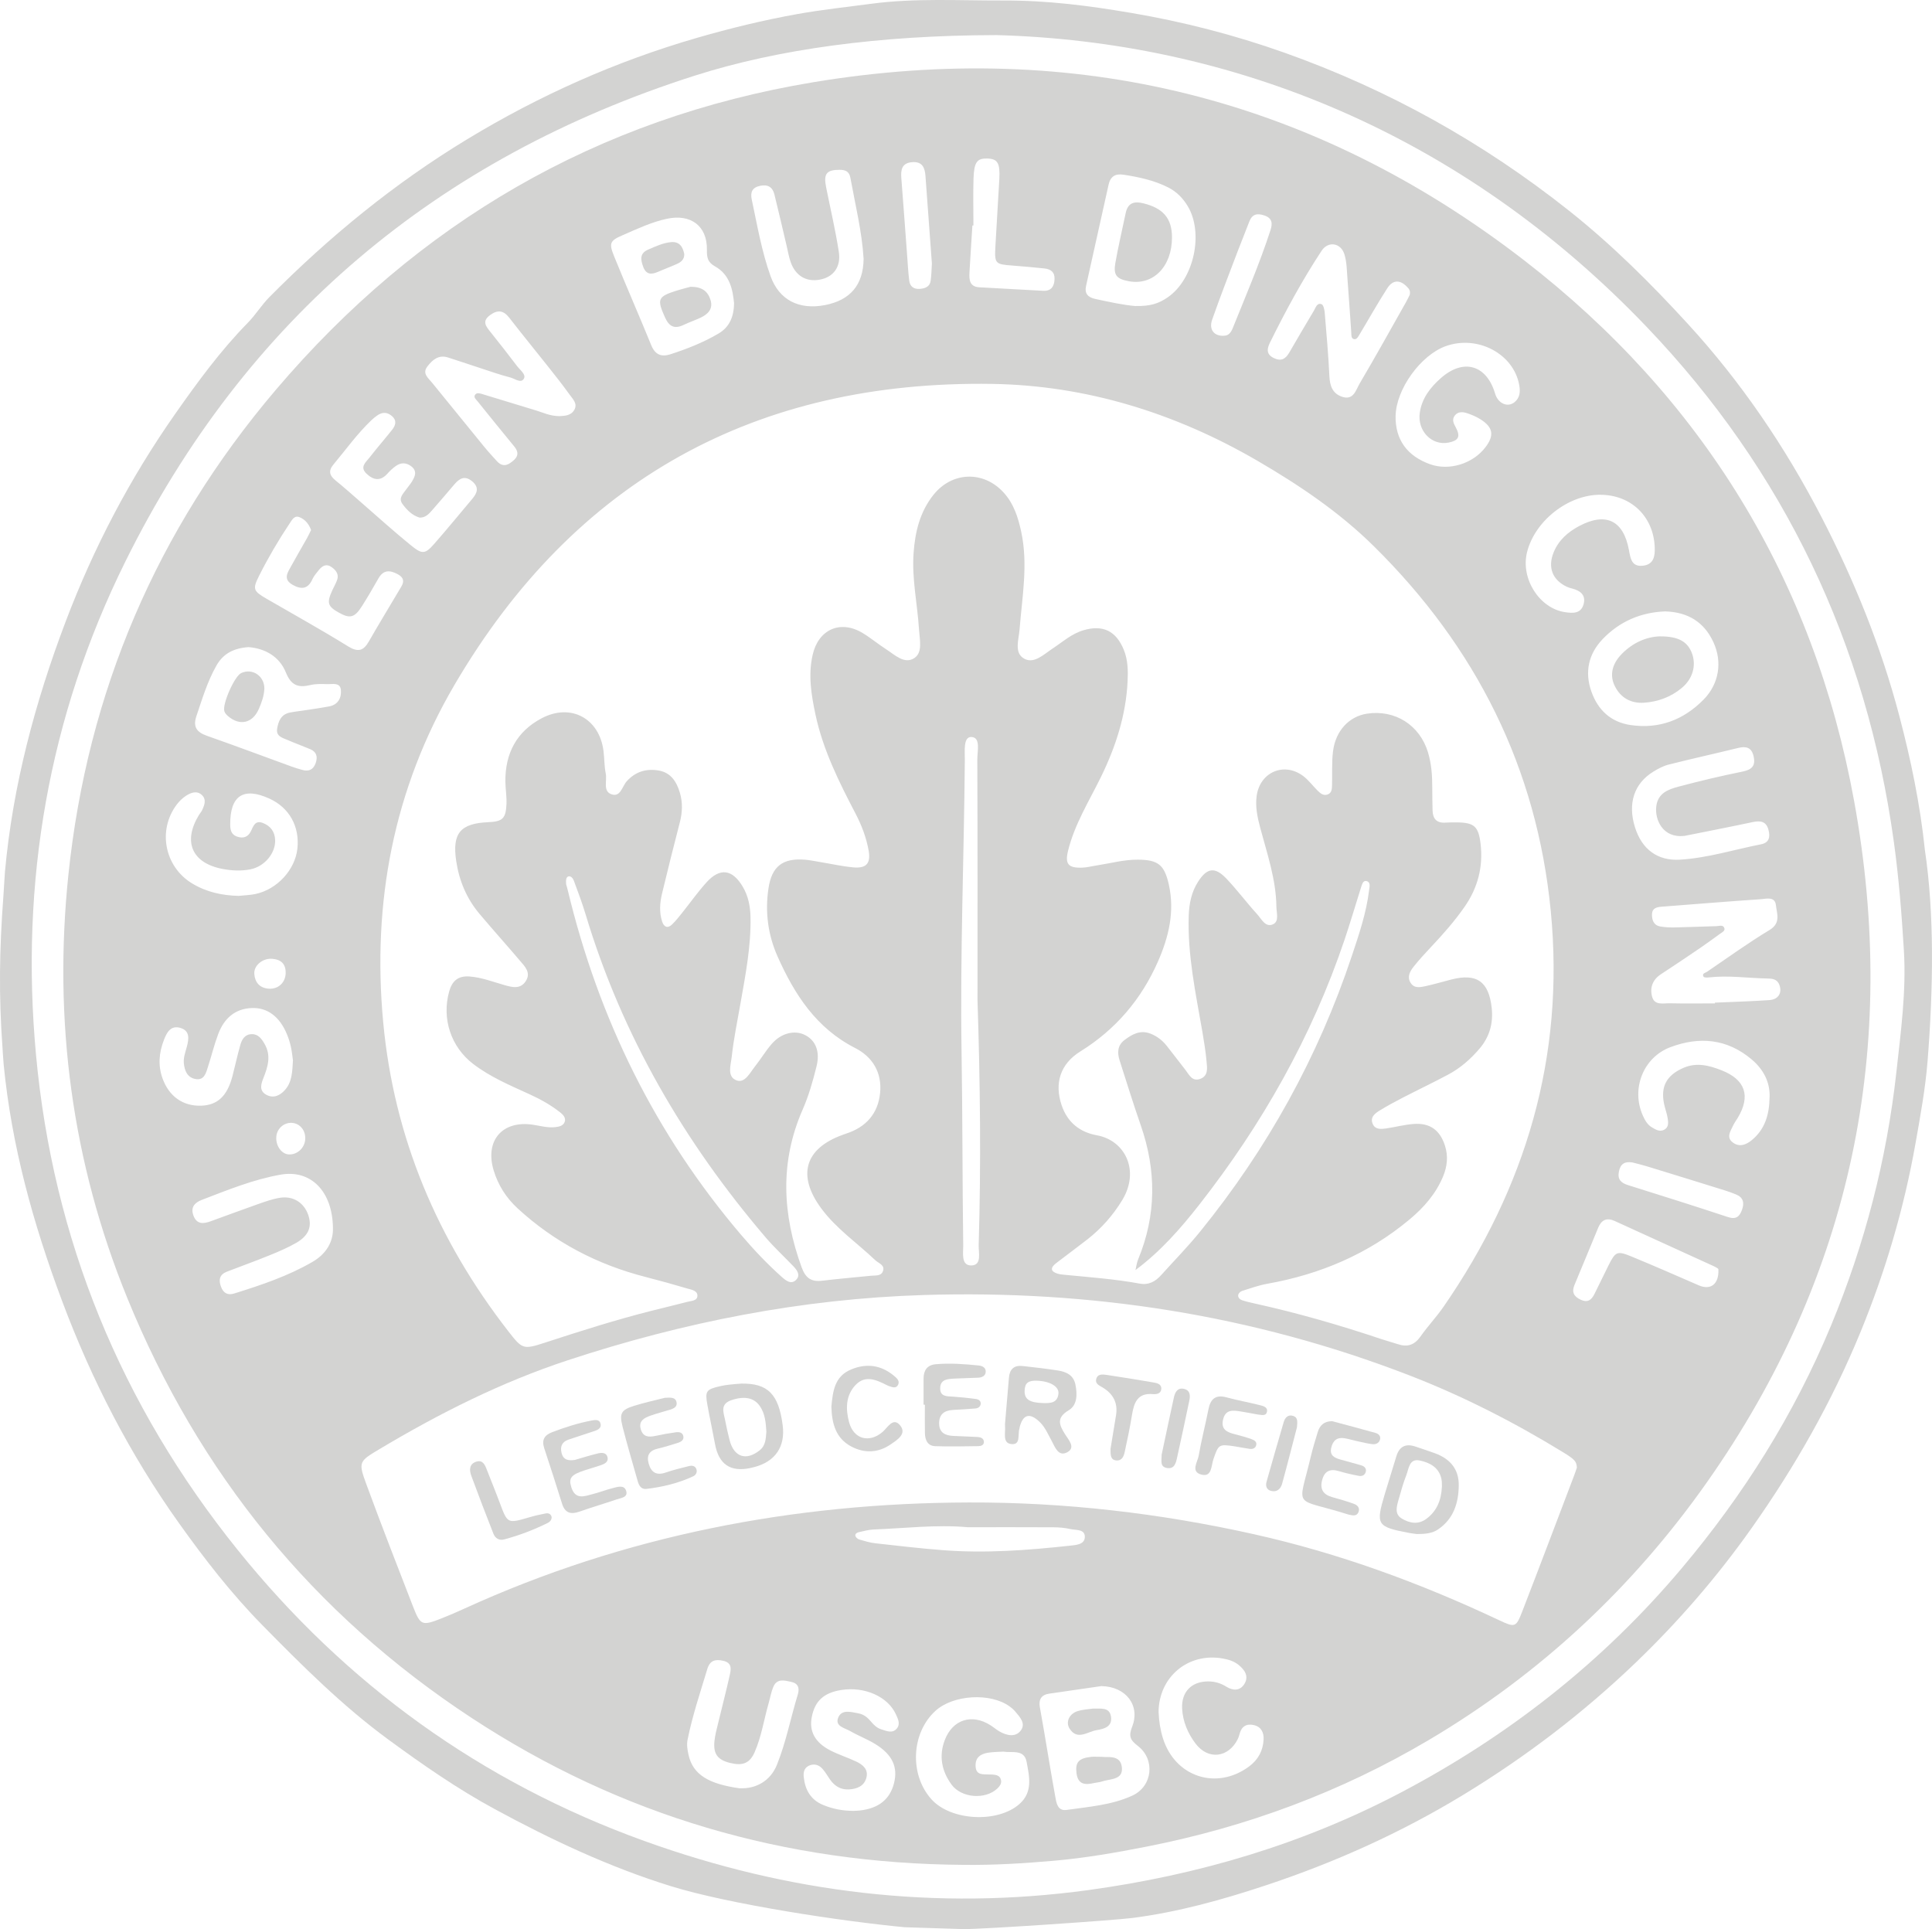 <svg xmlns="http://www.w3.org/2000/svg" id="Layer_2" data-name="Layer 2" viewBox="0 0 577.38 576.49"><defs><style>      .cls-1 {        fill: #d3d3d2;      }    </style></defs><g id="Arctic_Tundra" data-name="Arctic Tundra"><g><path class="cls-1" d="M270.4,575.93c-18.44-1.73-52.22-6.81-69.83-12.25-18.4-5.69-35.8-13.88-52.7-23.04-11.14-6.04-21.57-13.29-31.79-20.78-13.76-10.09-25.79-22.12-37.73-34.26-9.19-9.35-17.18-19.65-24.77-30.29-14.71-20.62-26.19-42.9-35.07-66.65-8.61-23.03-15.03-46.16-17.42-70.59-.12-1.26-.34-4.92-.34-4.92-1.13-15.63-.95-29.15.27-45.43.36-5.21.35-6.04.47-7.3,2.33-25.62,8.99-50.54,18.1-74.59,8.39-22.15,19.26-42.91,32.85-62.26,6.65-9.47,13.48-18.82,21.62-27.11,2.36-2.41,4.09-5.3,6.49-7.72,17.83-17.98,37.26-33.89,58.94-47.05,21.65-13.15,44.54-23.36,68.88-30.4,9.86-2.85,19.8-5.27,29.88-7.08,7.31-1.31,14.73-2.1,22.1-3.08,13.08-1.74,26.16-.94,39.24-.98,13.58-.05,25.69,1.55,38.35,3.69,15.61,2.64,30.94,6.59,45.9,11.9,31.02,11.02,59.34,26.79,85.16,47.3,12.83,10.19,24.37,21.69,35.35,33.67,15.94,17.37,29.15,36.81,40.03,57.85,9.82,19,17.79,38.69,23.23,59.35,3.46,13.15,6.23,26.46,7.64,40.06,2.88,19.22,2.51,41.55.82,62.98-.65,8.27-2.18,16.61-3.64,24.86-3.43,19.34-8.96,38.1-16.42,56.27-8.55,20.82-19.58,40.26-32.57,58.62-10.29,14.55-21.89,27.95-34.73,40.27-15.68,15.03-32.84,28.1-51.42,39.4-18.6,11.31-38.28,20.16-58.85,26.99-13.06,4.34-26.35,8.05-40.09,9.81-5.16.66-43.68,3.32-50.36,3.32M297.5,10.49c-34.6.08-64.92,4.14-90.01,12.16C130.63,47.23,73.33,95.33,37.43,167.88c-22.92,46.31-31.42,95.76-26.68,147.21,5.1,55.36,25.44,104.79,60.25,148.04,32.39,40.25,72.95,69.48,121.5,87,42.99,15.51,87.23,20.93,132.79,14.69,32.84-4.5,64.11-13.74,93.43-29.18,32.19-16.95,60.36-39.07,83.88-67,18.5-21.97,33.61-46.01,44.64-72.6,10.06-24.26,16.59-49.43,19.48-75.52,1.34-12.12,3-24.27,2.26-36.49-.66-10.86-1.51-21.71-3.01-32.52-8.18-59.2-32.72-110.76-73.82-153.78-55.34-57.91-124.21-85.38-194.64-87.25h0Z"></path><path class="cls-1" d="M288,557.29c-53.28-.35-102.4-14.59-147.1-43.94-47.39-31.12-81.53-73.11-102.89-125.53-16.56-40.63-22.11-82.96-17.56-126.51,5.7-54.62,26.49-103.06,61.98-144.81,42.42-49.9,95.96-81.2,160.62-91.93,78.23-12.98,149.49,4.63,212.35,53.15,53.25,41.1,86.63,95.5,98.7,161.62,13.42,73.48-.62,141.97-43.92,203.53-22.2,31.56-49.92,57.42-83.15,77.09-26.21,15.52-54.39,25.98-84.28,31.86-9.21,1.81-18.45,3.43-27.78,4.24-8.96.78-17.95,1.34-26.98,1.23h.01ZM339.26,379.57l.06.06c.26-1.09.39-2.25.81-3.27,5.5-13.29,5.47-26.65.76-40.15-2.22-6.38-4.21-12.84-6.28-19.28-.74-2.31-.69-4.5,1.43-6.12,2.3-1.75,4.74-3.1,7.78-1.92,1.97.77,3.59,2.03,4.89,3.68,1.86,2.35,3.67,4.75,5.52,7.11,1.12,1.43,1.98,3.56,4.34,2.77,2.59-.87,2.2-3.25,2.01-5.26-.28-2.99-.75-5.96-1.26-8.92-1.99-11.46-4.45-22.86-4.07-34.61.12-3.66.83-7.11,2.8-10.18,2.7-4.2,5.05-4.51,8.5-.88,3.22,3.39,6.02,7.17,9.17,10.62,1.28,1.4,2.46,4.08,4.78,2.96,1.83-.88.97-3.4.95-5.22-.1-8.19-2.78-15.86-4.85-23.65-.83-3.12-1.49-6.23-1.05-9.45.98-7.11,8.14-10.24,13.88-5.98,1.63,1.21,2.87,2.94,4.33,4.38.8.79,1.7,1.59,2.94,1.18,1.32-.44,1.35-1.68,1.38-2.79.1-3.37-.12-6.79.29-10.12.76-6.16,4.82-10.45,10.16-11.26,8.38-1.27,15.75,3.41,18.22,11.54,1.05,3.46,1.29,7,1.28,10.59,0,2.25.04,4.51.09,6.76.06,2.49,1.21,3.85,3.85,3.67,1.12-.08,2.25-.08,3.37-.07,5.26.05,6.53,1.2,7.14,6.49.79,6.83-.85,13.05-4.75,18.68-3,4.33-6.48,8.26-10.09,12.09-1.8,1.91-3.58,3.85-5.21,5.9-1.05,1.33-1.94,2.93-.94,4.67,1.06,1.85,2.89,1.47,4.53,1.11,2.56-.57,5.08-1.3,7.62-1.96,7.68-2,11.3.55,12.16,8.51.49,4.53-.64,8.57-3.59,12.06-2.69,3.18-5.8,5.9-9.48,7.85-4.47,2.38-9.04,4.56-13.54,6.88-2.33,1.2-4.64,2.45-6.87,3.82-1.45.89-2.97,2.05-2.06,4.06.75,1.66,2.45,1.53,3.95,1.31,2.78-.41,5.52-1.15,8.31-1.35,4.81-.35,7.8,1.84,9.29,6.43,1.03,3.18.71,6.27-.58,9.34-2.17,5.16-5.72,9.2-9.95,12.74-12.41,10.37-26.74,16.43-42.56,19.25-2.56.46-5.06,1.36-7.55,2.15-.46.15-1.02.68-1.12,1.12-.19.82.47,1.42,1.17,1.66,1.24.41,2.53.69,3.8.98,12.83,2.83,25.43,6.47,37.88,10.65,1.6.54,3.24.95,4.84,1.49,2.87.97,5,.24,6.79-2.31,2.15-3.07,4.76-5.81,6.89-8.9,24.58-35.57,36.22-74.68,32.04-118.08-4.14-42.95-22.41-79.09-52.88-109.16-10.31-10.18-22.27-18.25-34.83-25.56-24.56-14.28-51.2-22.51-79.19-22.95-70.48-1.1-124.84,28.62-160.76,89.98-18.21,31.1-24.64,65.12-21.27,100.9,3.23,34.41,16.22,64.99,37.35,92.18,4.17,5.37,4.45,5.58,10.84,3.49,10.7-3.49,21.41-6.91,32.33-9.65,3.46-.87,6.92-1.69,10.37-2.59,1.21-.32,3.06-.26,3-1.93-.05-1.47-1.85-1.7-3.05-2.06-4.13-1.23-8.29-2.38-12.46-3.45-14.44-3.7-27.26-10.4-38.26-20.53-3.41-3.14-5.8-6.95-7.12-11.31-2.71-8.93,2.64-15.05,11.77-13.64,2.22.34,4.41.97,6.68.71,1.13-.13,2.37-.41,2.78-1.58.42-1.22-.49-2.14-1.37-2.84-2.81-2.22-5.92-3.94-9.17-5.42-5.8-2.65-11.69-5.12-16.81-9.04-6.67-5.11-9.42-13.53-7.19-21.62.88-3.17,2.66-4.77,6.07-4.52,3.61.26,6.93,1.57,10.35,2.54,2.38.68,4.94,1.4,6.56-1.27,1.5-2.48-.35-4.27-1.79-5.96-4.01-4.72-8.15-9.32-12.14-14.06-3.84-4.56-6.07-9.92-6.94-15.79-1.23-8.28,1.26-11.21,9.6-11.57,4.25-.19,5.24-1.06,5.43-5.4.1-2.24-.3-4.49-.33-6.74-.08-8.43,3.39-15,10.88-18.93,8.71-4.58,17.25.09,18.45,9.82.28,2.24.22,4.53.67,6.72.43,2.1-.88,5.17,1.57,6.14,2.82,1.12,3.3-2.27,4.68-3.81,2.63-2.95,5.98-3.9,9.68-3.22,3.52.64,5.24,3.32,6.21,6.58.88,2.97.77,5.89,0,8.88-1.84,7.08-3.61,14.18-5.32,21.3-.66,2.76-.87,5.59.03,8.36.51,1.56,1.58,2.18,2.94.89,1.08-1.03,2.01-2.22,2.95-3.39,2.46-3.07,4.74-6.31,7.38-9.23,4.01-4.43,7.7-3.91,10.78,1.24,1.69,2.82,2.29,5.9,2.36,9.16.17,8.7-1.48,17.18-2.98,25.68-.94,5.36-2.05,10.7-2.64,16.1-.26,2.39-1.53,5.97,1.51,7.03,2.45.85,3.93-2.28,5.4-4.13,1.75-2.2,3.2-4.65,5.03-6.77,2.87-3.32,6.96-4.26,10.08-2.62,3.05,1.6,4.44,4.85,3.33,9.31-1.08,4.36-2.32,8.75-4.12,12.85-6.91,15.73-6.09,31.36-.34,47.18,1.21,3.33,2.94,4.42,6.23,4.02,4.84-.58,9.7-.99,14.54-1.48,1.28-.13,2.91.15,3.49-1.25.81-1.94-1.24-2.43-2.23-3.38-5.42-5.16-11.7-9.43-16.21-15.56-7.21-9.81-4.88-17.81,6.41-21.9.35-.13.7-.26,1.06-.38,5.95-1.91,9.58-6.01,10.17-12.18.58-5.99-2.18-10.72-7.49-13.42-11.58-5.9-18.1-15.99-23.15-27.33-2.89-6.49-3.78-13.38-2.72-20.39,1-6.61,4.3-9.06,10.89-8.54,1.49.12,2.96.44,4.44.68,3.33.55,6.64,1.3,9.99,1.61,3.87.37,5.29-1.15,4.62-4.96-.68-3.89-2.08-7.57-3.92-11.1-4.95-9.48-9.73-19.04-11.98-29.62-1.25-5.9-2.22-11.77-.84-17.83,1.72-7.59,8.28-10.55,14.97-6.5,2.4,1.45,4.57,3.28,6.94,4.8,2.62,1.68,5.55,4.66,8.53,2.63,2.48-1.69,1.54-5.44,1.35-8.44-.47-7.67-2.2-15.25-1.62-23.01.46-6.32,1.91-12.24,5.93-17.29,5.58-7,15.03-7.28,21.03-.63,2.99,3.31,4.28,7.38,5.2,11.67,2.1,9.77.27,19.45-.49,29.15-.24,3.1-1.72,7.06,1.39,8.77,2.97,1.64,5.87-1.32,8.52-3.06,2.96-1.95,5.63-4.39,9.15-5.43,5.84-1.73,9.8.19,12.1,5.87,1.24,3.06,1.27,6.24,1.12,9.43-.5,10.11-3.54,19.5-7.96,28.53-3.54,7.23-7.88,14.13-9.83,22.05-.98,3.99.06,5.18,4.16,5.06,1.48-.04,2.96-.45,4.44-.67,4.07-.62,8.06-1.74,12.22-1.72,6.12.02,7.97,1.55,9.3,7.47,1.8,8.09-.05,15.68-3.26,22.99-4.97,11.28-12.61,20.28-23.17,26.84-6.08,3.77-7.79,9.58-5.63,16.03,1.73,5.19,5.46,8.12,10.56,9.04,8.38,1.51,12.94,10.52,7.57,19.37-2.75,4.53-6.22,8.46-10.4,11.73-3.1,2.42-6.28,4.74-9.4,7.15-1.65,1.28-1.74,2.43.49,3.1.71.22,1.47.28,2.22.35,7.45.73,14.93,1.26,22.3,2.62,2.74.5,4.72-.64,6.44-2.56,3.89-4.32,7.98-8.48,11.64-13,20.06-24.72,35.26-52.17,45.34-82.4,2.13-6.39,4.32-12.82,5.14-19.57.12-.99.59-2.52-.88-2.78-.98-.17-1.28,1.17-1.56,2.04-1.65,5.19-3.17,10.42-4.91,15.57-9.77,28.93-24.61,55.1-43.36,79.07-5.64,7.21-11.73,14.13-19.17,19.63v-.02ZM471.25,438.56c-.12-1.83-.55-2.38-4.15-4.59-14.74-9.03-30.11-16.87-46.22-23.08-46.61-17.98-94.99-25.44-144.85-23.89-36.44,1.13-71.76,8.11-106.33,19.49-19.88,6.55-38.41,15.88-56.31,26.57-6.19,3.7-6.36,3.82-3.83,10.69,4.47,12.15,9.16,24.21,13.85,36.28,2.25,5.79,2.68,5.91,8.68,3.55,2.27-.89,4.5-1.87,6.71-2.88,47.86-21.85,98.32-31.55,150.67-31.71,28.74-.09,57.21,3.22,85.31,9.5,25.36,5.66,49.57,14.55,73.05,25.6,5.02,2.36,5.21,2.32,7.17-2.72,5.22-13.47,10.31-26.99,15.45-40.49.33-.87.61-1.76.81-2.32h-.01ZM292.13,298.94c0-24.01.04-48.02-.06-72.03-.01-2.4,1.1-6.62-1.82-6.67-2.42-.05-1.89,4.32-1.91,6.83-.24,29.07-1.44,58.13-.98,87.22.31,19.32.24,38.65.5,57.97.03,2.16-.73,6.01,2.49,5.9,3.14-.11,2.06-3.83,2.13-6.06.73-24.38.45-48.77-.35-73.15h0ZM219.37,90.56c-.39-4.01-1.26-8.49-5.69-10.96-2.19-1.22-2.45-2.6-2.42-4.95.12-7.13-4.82-10.79-11.92-9.28-4.62.98-8.86,3.01-13.14,4.86-3.97,1.71-4.28,2.39-2.64,6.44,3.59,8.86,7.45,17.61,11.05,26.46,1.17,2.89,3.04,3.62,5.75,2.74,4.99-1.62,9.89-3.54,14.41-6.22,3.13-1.86,4.57-4.85,4.6-9.1h0ZM329.13,503.87c-4.5.65-10.04,1.45-15.59,2.26-2.32.34-3.17,1.73-2.79,3.97.41,2.4.85,4.79,1.26,7.19,1.1,6.46,2.15,12.93,3.32,19.38.36,1.98.63,4.61,3.46,4.2,6.64-.96,13.48-1.44,19.64-4.29,6.04-2.79,6.88-10.81,1.6-14.85-2.36-1.81-2.77-2.95-1.66-5.8,2.41-6.16-1.76-11.94-9.24-12.06h0ZM512.5,299.85v-.22c5.42-.24,10.84-.39,16.25-.76,2.77-.19,3.91-2.2,3-4.59-.69-1.8-2.23-1.84-3.71-1.87-5.79-.12-11.57-.98-17.37-.32-.53.06-1.4.07-1.56-.21-.58-1.01.55-1.14,1.06-1.49,6.19-4.21,12.26-8.61,18.66-12.47,3.46-2.09,2.18-4.88,1.91-7.4-.29-2.72-2.87-1.92-4.55-1.8-9.89.67-19.76,1.48-29.64,2.24-1.39.11-2.75.43-2.84,2.08-.09,1.77.41,3.46,2.48,3.83,1.46.26,2.98.31,4.46.28,4.11-.08,8.23-.28,12.34-.38.84-.02,2.04-.54,2.36.69.19.74-.75,1.19-1.34,1.61-1.97,1.42-3.93,2.87-5.94,4.24-3.87,2.63-7.74,5.25-11.66,7.8-2.55,1.66-3.42,4.09-2.66,6.79.75,2.65,3.35,1.87,5.29,1.92,4.49.1,8.97.03,13.46.03h0ZM421.29,88.16c.3-1.33-.25-1.86-.76-2.4-2.09-2.21-4.26-2.22-5.94.38-2.94,4.56-5.58,9.31-8.38,13.96-.36.6-.8,1.47-1.63,1.23-.83-.24-.7-1.21-.75-1.92-.39-5.42-.72-10.84-1.15-16.26-.19-2.42-.19-4.94-.92-7.21-1.1-3.42-4.86-3.95-6.8-1-5.77,8.77-10.76,17.99-15.41,27.4-.91,1.85-1.22,3.51,1.13,4.66,2.19,1.07,3.52.26,4.61-1.62,2.45-4.21,4.89-8.42,7.4-12.59.52-.87.89-2.41,2.27-1.88.55.21.85,1.6.93,2.49.53,6.35,1.1,12.69,1.4,19.05.14,2.94,1,5.22,3.86,6.14,3.39,1.1,4.07-2.09,5.17-3.96,4.76-8.06,9.29-16.25,13.9-24.4.46-.81.84-1.66,1.05-2.07h.02ZM167.02,124.36c1.49-.1,3.54,0,4.62-1.89,1.05-1.85-.47-3.23-1.4-4.53-2.07-2.89-4.29-5.68-6.5-8.47-3.84-4.85-7.76-9.63-11.54-14.51-1.73-2.23-3.45-2.46-5.72-.81-2.58,1.87-1.22,3.4.13,5.1,2.68,3.37,5.36,6.75,7.95,10.19.87,1.16,2.73,2.46,2,3.73-.87,1.48-2.69-.01-4-.35-3.25-.84-6.43-1.98-9.63-3.02-3.02-.98-6.03-2.02-9.07-2.98-2.84-.9-4.71.8-6.19,2.77-1.54,2.05.34,3.4,1.49,4.82,5.2,6.39,10.39,12.8,15.61,19.18,1.18,1.45,2.47,2.82,3.72,4.21,1.15,1.28,2.44,1.62,3.96.58,1.91-1.3,3.12-2.68,1.22-4.98-3.7-4.47-7.33-9-10.98-13.52-.45-.55-1.24-1.14-.71-1.91.48-.7,1.38-.44,2.08-.23,5.37,1.62,10.73,3.29,16.11,4.91,2.14.65,4.19,1.66,6.86,1.7h-.01ZM74.36,193.38c-4.48.3-7.63,1.9-9.68,5.52-2.71,4.77-4.25,9.97-5.99,15.12-1.09,3.23.14,4.81,3.17,5.87,8.47,2.97,16.88,6.13,25.32,9.2,1.05.38,2.13.7,3.21,1,1.94.54,3.27-.12,3.95-2.06.65-1.87.28-3.34-1.63-4.15-2.24-.95-4.53-1.77-6.76-2.74-1.5-.65-3.47-1.07-3.13-3.33.35-2.31,1.22-4.4,3.9-4.89,1.84-.34,3.7-.54,5.55-.83,2.03-.31,4.07-.62,6.09-.99,2.74-.51,3.75-2.66,3.51-4.97-.24-2.28-2.54-1.64-4.1-1.69-1.68-.05-3.42-.11-5.03.28-3.61.87-5.74.11-7.29-3.73-1.97-4.88-6.3-7.19-11.08-7.6h-.01ZM299.8,523.45c-1.45.09-2.96.08-4.43.31-2.21.35-3.91,1.32-3.82,3.97.1,2.88,2.24,2.45,4.05,2.55.37.02.75-.01,1.12.03.95.09,1.92.25,2.32,1.26.48,1.23-.19,2.16-1.04,2.95-3.58,3.33-10.68,2.82-13.64-1.23-2.92-4-3.84-8.53-2.01-13.31,2.35-6.13,8.08-7.95,13.65-4.42.95.6,1.8,1.35,2.77,1.9,2.1,1.19,4.62,1.74,6.2-.2,1.75-2.15-.16-4.15-1.62-5.86-.48-.56-1.06-1.06-1.67-1.49-5.72-4.13-16.81-3.46-22.08,1.32-7.29,6.6-7.87,19.09-1.23,26.47,5.79,6.43,19.75,7.18,26.3,1.4,4.09-3.61,2.93-8.29,2.13-12.61-.71-3.82-4.35-2.62-7.02-3.04h.02ZM497.64,182.71c-7.2.26-13.65,2.97-18.75,8.35-4.17,4.4-5.36,9.78-3.3,15.6,1.96,5.55,5.82,9.14,11.71,10.01,8.55,1.26,15.85-1.54,21.84-7.63,4.58-4.66,5.65-11.21,2.92-17.12-2.77-6.01-7.6-9.01-14.42-9.21h0ZM339.35,91.45c4.36.07,6.84-.66,9.7-2.65,7.81-5.44,10.78-19.31,5.81-27.35-1.4-2.27-3.25-4.16-5.63-5.38-4.22-2.16-8.79-3.14-13.44-3.86-2.48-.38-3.94.5-4.49,2.99-2.22,10.07-4.47,20.14-6.72,30.2-.52,2.34.53,3.45,2.77,3.94,4.21.91,8.42,1.83,12,2.12h0ZM417.07,124.3c-.11,7.03,3.4,11.95,10.31,14.43,5.7,2.04,12.78-.13,16.55-5.08,2.69-3.53,2.3-5.96-1.49-8.35-1.25-.79-2.66-1.38-4.06-1.84-1.26-.41-2.68-.5-3.61.72-.94,1.22-.38,2.3.31,3.58,1.46,2.74.79,3.9-2.16,4.5-5.02,1.02-9.43-3.51-8.61-8.97.64-4.31,3.18-7.56,6.33-10.33,6.75-5.94,13.65-3.91,16.18,4.69.86,2.92,3.73,4.22,5.81,2.53,1.62-1.32,1.75-3.14,1.39-5.13-1.68-9.31-12.42-15.02-21.95-11.61-7.52,2.69-14.86,12.91-14.99,20.86h-.01ZM71.29,267.72c1.67-.18,3.37-.21,5.01-.55,6.49-1.36,11.87-7.21,12.57-13.52.74-6.66-2.42-12.32-8.4-15.02-7.73-3.5-11.71-.86-11.67,7.7,0,1.62.26,3.01,1.95,3.64,1.83.69,3.35.25,4.23-1.57.75-1.55,1.26-3.35,3.57-2.47,2.31.89,3.59,2.61,3.68,5.13.13,3.92-3.16,7.89-7.4,8.73-2.78.55-5.61.4-8.37-.13-9.11-1.76-11.86-8.11-7.02-16.09.29-.48.69-.9.93-1.4.74-1.56,1.43-3.28-.1-4.65-1.49-1.33-3.24-.64-4.67.28-1.08.69-2.05,1.66-2.82,2.69-5.72,7.63-3.59,18.49,4.57,23.47,4.27,2.61,8.97,3.64,13.94,3.76h0ZM258.09,77.35c-.48-8.06-2.47-16.09-3.95-24.21-.34-1.88-1.45-2.39-3.17-2.39-3.94-.02-4.9,1.14-4.09,5.17,1.28,6.44,2.8,12.84,3.8,19.32.71,4.55-1.63,7.56-5.64,8.32-4.05.77-7.29-1.11-8.74-5.22-.56-1.58-.83-3.27-1.22-4.91-1.21-5.11-2.38-10.23-3.65-15.33-.53-2.16-1.94-3.05-4.22-2.58-2.36.48-3.03,1.85-2.55,4.09,1.65,7.7,2.96,15.51,5.63,22.93,2.56,7.13,8.51,10.12,16.22,8.64,7.6-1.46,11.49-6.04,11.58-13.82h0ZM255.07,541.15c.4-.02,1.16-.03,1.9-.11,5.62-.63,9-3.34,10.21-8.17,1.21-4.82-.49-8.54-5.62-11.69-2.39-1.47-5.05-2.47-7.48-3.87-1.64-.94-4.69-1.44-3.55-4.09,1.07-2.49,3.87-1.59,6.05-1.2,1.54.28,2.7,1.24,3.69,2.42.85,1.02,1.77,1.94,3.09,2.35,1.6.49,3.34,1.35,4.68-.27,1.1-1.34.32-2.87-.31-4.24-2.4-5.28-9.39-8.37-16.35-7.24-5.22.84-7.86,3.28-8.79,8.12-.81,4.21.96,7.57,5.58,9.94,2.49,1.28,5.2,2.12,7.74,3.33,1.95.92,3.65,2.31,3.02,4.79-.66,2.54-2.78,3.37-5.18,3.52-2.47.15-4.32-.98-5.71-2.97-.75-1.08-1.4-2.24-2.27-3.21-1.09-1.22-2.54-1.61-4.08-.88-1.4.67-1.63,2.02-1.49,3.36.39,3.82,2.09,6.82,5.77,8.34,2.79,1.15,5.72,1.77,9.11,1.77h0ZM87.55,316.86c-.16-1.08-.3-2.58-.62-4.04-.28-1.28-.68-2.54-1.18-3.75-2.17-5.25-5.83-8.03-10.54-7.83-5.12.21-8.28,3.23-10,7.78-1.19,3.15-1.98,6.46-3.02,9.67-.63,1.94-1.12,4.36-3.97,3.72-2.31-.52-3.08-2.54-3.28-4.74-.15-1.73.5-3.32.92-4.95.59-2.28.95-4.72-2.01-5.56-2.89-.82-4.02,1.45-4.85,3.59-1.47,3.78-1.84,7.63-.41,11.56,1.94,5.33,6.08,8.29,11.54,8.11,4.9-.16,7.8-2.9,9.35-8.88.8-3.09,1.47-6.21,2.34-9.27.48-1.66,1.35-3.2,3.41-3.23,1.97-.03,2.95,1.4,3.82,2.89,2.05,3.5,1.01,6.86-.34,10.26-.71,1.78-1.33,3.76.87,4.96,2.14,1.17,4.03.27,5.53-1.37,2.18-2.4,2.24-5.47,2.44-8.9v-.02ZM125.44,154.69c-2.2-.62-3.79-2.23-5.13-4.03-1.37-1.84.2-3.12,1.13-4.47.53-.77,1.18-1.47,1.66-2.27.9-1.5,1.66-3.08-.11-4.5-1.48-1.19-3.11-1.29-4.67-.18-.91.64-1.75,1.42-2.49,2.25-2.1,2.39-4.19,2.05-6.29.07-2.11-1.99-.23-3.4.85-4.78,2.19-2.81,4.53-5.5,6.75-8.29.98-1.24,1.57-2.64.14-4.01-1.42-1.36-2.97-1.44-4.57-.31-.61.43-1.19.91-1.74,1.43-4.23,4.03-7.61,8.78-11.34,13.24-1.57,1.88-1.15,3.28.63,4.72,2.48,2,4.85,4.14,7.26,6.22,5.1,4.42,10.09,8.97,15.33,13.22,3.4,2.76,4.22,2.6,7.01-.58,3.84-4.37,7.5-8.88,11.26-13.32,1.51-1.79,2.16-3.46-.03-5.28-2.17-1.8-3.76-.86-5.26.88-2.2,2.56-4.36,5.15-6.6,7.68-.98,1.11-1.97,2.31-3.78,2.31h0ZM92.97,158.42c-.66-1.88-1.8-3.15-3.37-3.83-1.62-.7-2.31.74-3.02,1.8-3.34,4.99-6.37,10.17-9.07,15.52-2.1,4.16-1.87,4.68,2.21,7.05,8.1,4.7,16.3,9.23,24.25,14.16,3.02,1.87,4.64,1.42,6.28-1.46,2.88-5.04,5.92-10,8.87-15,1.03-1.75,2.6-3.55-.34-5.11-2.32-1.23-4.23-1.26-5.69,1.31-1.57,2.77-3.18,5.53-4.88,8.22-2.21,3.5-3.58,3.86-6.86,2.04-3.45-1.91-3.77-2.96-2.03-6.74.47-1.02,1.04-2,1.42-3.05.61-1.7-.3-2.88-1.58-3.82-1.57-1.16-2.82-.47-3.86.82-.7.87-1.48,1.75-1.93,2.75-1.33,2.98-3.31,3.15-5.89,1.7-3.05-1.71-1.48-3.74-.42-5.69,1.53-2.8,3.15-5.54,4.71-8.31.45-.81.83-1.65,1.18-2.37h.02ZM99.5,366.9c-.15-10.9-6.6-17.46-15.64-15.87-8.13,1.43-15.81,4.57-23.5,7.52-2.22.85-3.48,2.25-2.53,4.76,1,2.64,3,2.42,5.11,1.66,4.76-1.71,9.49-3.5,14.26-5.17,2.12-.74,4.27-1.51,6.47-1.86,3.91-.62,7.12,1.43,8.41,5.02,1.25,3.49.22,6.28-3.53,8.44-2.58,1.49-5.37,2.67-8.14,3.79-4.16,1.69-8.39,3.21-12.59,4.83-2.23.86-2.55,2.46-1.76,4.55.74,1.95,2.07,2.56,3.98,1.96,8.05-2.52,16.06-5.19,23.39-9.46,3.98-2.32,6.22-5.89,6.07-10.17h0ZM503.34,249.79c-6.42.75-8.86-4.87-8.36-8.84.49-3.97,3.63-5.07,6.69-5.88,6.33-1.69,12.71-3.2,19.12-4.5,2.81-.57,3.92-1.77,3.27-4.58-.61-2.65-2.24-3.06-4.62-2.47-6.9,1.69-13.85,3.22-20.74,4.96-1.6.4-3.15,1.23-4.57,2.1-5.8,3.53-7.75,9.57-5.5,16.69,2.06,6.53,6.72,10.04,13.44,9.63,8.26-.5,16.17-3.01,24.25-4.6,2.44-.48,2.74-2.24,2.19-4.31-.69-2.65-2.51-2.79-4.81-2.3-6.77,1.44-13.56,2.76-20.35,4.12v-.02ZM169.2,264.3c.08.29.31,1.01.48,1.73,9.23,38.43,26.19,72.95,51.87,103.07,3.78,4.44,7.78,8.66,12.12,12.53,1.18,1.05,2.88,2.43,4.38.69,1.21-1.39.08-2.84-.98-3.95-2.72-2.85-5.64-5.53-8.2-8.52-24.41-28.58-42.99-60.43-53.86-96.6-1.02-3.41-2.29-6.74-3.52-10.08-.25-.69-.89-1.49-1.64-1.26-.7.22-.76,1.17-.66,2.39h.01ZM221.05,534.4c4.96.23,9.22-2.28,11.12-6.98,2.75-6.8,4.11-14.04,6.25-21.03.59-1.94.13-3.34-2.01-3.8-2.03-.44-4.23-1.06-5.31,1.52-.65,1.54-.92,3.24-1.39,4.87-1.4,4.86-2.13,9.93-4.17,14.6-1.46,3.34-3.54,4.18-7.31,3.26-3.71-.9-5.08-2.64-4.73-6.41.17-1.85.68-3.68,1.12-5.5,1.13-4.74,2.38-9.46,3.44-14.22.4-1.8.84-3.79-1.94-4.41-2.38-.53-3.97-.1-4.74,2.47-2.11,7-4.45,13.94-5.9,21.12-.3,1.51-.05,2.97.27,4.45,1.32,6.11,6.22,8.79,15.29,10.07h0ZM478.19,147.85c-9.58,0-19.53,7.84-21.84,17.2-1.94,7.85,3.66,16.72,11.32,17.88,2.29.35,4.75.53,5.57-2.3.8-2.77-.94-4.13-3.42-4.76-.54-.14-1.09-.29-1.59-.53-4.29-2.04-5.74-5.78-3.93-10.26,1.48-3.66,4.3-6.11,7.66-7.89,7.98-4.23,13.22-1.66,14.85,7.19.46,2.49.78,5.09,4.23,4.67,3.2-.39,3.57-2.86,3.48-5.45-.33-9.25-7.1-15.76-16.33-15.74h0ZM346.25,511.7c.11,2.64.5,5.22,1.29,7.75,3.63,11.58,16.03,15.63,25.74,8.44,2.77-2.05,4.2-4.79,4.35-8.13.09-1.99-.71-3.74-2.92-4.24-2.17-.49-3.64.35-4.24,2.57-.15.54-.3,1.09-.55,1.59-2.8,5.65-8.89,6.35-12.65,1.34-2.28-3.03-3.77-6.52-3.99-10.38-.28-5.03,2.82-8.19,7.82-8.17,1.92,0,3.7.52,5.33,1.54,2.03,1.27,4.11,1.34,5.43-.74,1.48-2.35.1-4.3-1.79-5.8-1.35-1.07-2.99-1.55-4.66-1.85-10.36-1.84-19.14,5.54-19.17,16.08h.01ZM528.85,327.86c.14-4.41-1.76-8.25-5.44-11.33-7.35-6.15-15.57-6.84-24.2-3.6-8.14,3.05-11.79,12.46-8.26,20.41.62,1.38,1.34,2.72,2.67,3.52,1.11.66,2.31,1.45,3.66.78,1.47-.72,1.31-2.19,1.11-3.45-.23-1.47-.79-2.88-1.09-4.34-1.07-5.23.82-8.56,5.77-10.72,3.97-1.73,7.72-.74,11.41.71,7.12,2.79,8.76,7.67,4.87,14.18-.48.8-1.06,1.56-1.44,2.4-.76,1.65-2.09,3.48-.05,5,1.93,1.44,3.9.74,5.63-.68,3.93-3.22,5.27-7.56,5.35-12.87h.01ZM289.09,456.38c-9.36-.82-18.66.33-27.99.69-1.48.06-2.94.47-4.4.79-.55.12-1.2.48-1.07,1.09.09.43.65.95,1.11,1.09,1.6.47,3.23.97,4.88,1.15,6.68.75,13.36,1.53,20.06,2.05,12.72.99,25.39.05,38.03-1.33,1.76-.19,4.38-.3,4.49-2.51.12-2.53-2.65-2.07-4.32-2.46-1.63-.37-3.33-.52-5-.53-8.59-.05-17.18-.02-25.78-.02h0ZM290.92,67.37h-.32c-.29,4.68-.61,9.35-.87,14.03-.12,2.17,0,4.28,2.92,4.45,6.35.37,12.7.71,19.05,1.05,2.38.13,3.34-1.21,3.45-3.43.11-2.16-1.13-3.05-3.04-3.25-3.16-.32-6.33-.63-9.5-.86-5.18-.38-5.41-.55-5.14-5.65.36-6.74.82-13.47,1.18-20.21.26-4.79-.53-6.05-3.61-6.13-3.04-.07-3.93,1.04-4.1,5.93-.15,4.68-.03,9.37-.03,14.05v.02ZM513.55,379.34c-.04-.37-1.27-.91-2.45-1.44-9.51-4.35-19.04-8.68-28.56-13.03-2.37-1.08-3.95-.31-4.91,2-2.36,5.7-4.7,11.41-7.09,17.11-.92,2.19-.16,3.5,1.91,4.45,2.06.94,3.18,0,4.03-1.69,1.42-2.84,2.79-5.72,4.21-8.56,2.09-4.18,2.57-4.47,6.91-2.68,6.74,2.77,13.41,5.71,20.09,8.61,3.36,1.46,6.04-.13,5.86-4.77ZM278.5,78.81c-.66-9.06-1.3-17.62-1.92-26.18-.18-2.52-.93-4.41-3.98-4.17-3.07.24-3.44,2.25-3.24,4.75.6,7.63,1.15,15.26,1.72,22.88.2,2.6.32,5.21.65,7.8.22,1.71,1.35,2.58,3.14,2.44,1.61-.13,3.01-.63,3.26-2.44.25-1.84.27-3.71.36-5.08h.01ZM487.84,347.38c-2.23-.35-3.57.36-4.03,2.74-.47,2.41.69,3.39,2.74,4.04,9.96,3.13,19.93,6.25,29.84,9.54,2.44.81,3.48-.14,4.21-2.17.74-2.04.42-3.69-1.78-4.58-1.04-.42-2.09-.82-3.15-1.15-7.83-2.44-15.67-4.87-23.52-7.27-1.42-.44-2.88-.77-4.32-1.15h.01ZM365.71,100.32c1.49.06,2.22-1.07,2.71-2.29,3.9-9.7,8.04-19.31,11.27-29.26.66-2.04.52-3.61-1.89-4.4-2.12-.7-3.6-.39-4.45,1.86-1.12,2.97-2.34,5.9-3.47,8.87-2.58,6.81-5.23,13.6-7.64,20.47-1.01,2.89.6,4.91,3.46,4.77v-.02ZM85.37,290.8c.07-2.79-1.45-4.09-4.07-4.28-2.8-.2-5.51,2-5.3,4.56.2,2.46,1.56,4.15,4.25,4.37,2.86.23,5.04-1.76,5.13-4.66h0ZM87.2,335.55c-2.3-.13-4.36,1.65-4.61,3.99-.29,2.69,1.44,5.28,3.65,5.44,2.45.18,4.71-1.79,4.96-4.32.27-2.72-1.49-4.97-4-5.11Z"></path><path class="cls-1" d="M339.26,379.57l.06.06-.06-.06Z"></path><path class="cls-1" d="M300.35,425.47c.41-4.83.81-9.29,1.17-13.76.2-2.52,1.52-3.77,4.03-3.5,3.52.37,7.04.8,10.53,1.33,2.51.38,4.73,1.34,5.31,4.21.58,2.88.59,6.13-1.98,7.67-3.85,2.3-2.84,4.44-1.06,7.28.99,1.58,3.17,3.86.65,5.26-2.72,1.51-3.7-1.53-4.73-3.41-1.08-1.96-1.93-4.06-3.58-5.64-2.92-2.8-4.95-2.28-5.94,1.5-.05.18-.04.37-.1.55-.56,1.75.51,5.01-2.56,4.56-2.52-.37-1.56-3.34-1.73-5.29-.03-.37,0-.75,0-.75h0ZM309.91,412.6c-2.64-.08-3.6.68-3.7,2.94-.11,2.61,1.44,3.64,5.57,3.75,2.15.06,4.25-.03,4.54-2.81.23-2.13-2.55-3.75-6.42-3.87h.01Z"></path><path class="cls-1" d="M221.42,413.47c8.09-.17,11.29,3.18,12.49,12.48.82,6.38-2.23,10.85-8.54,12.48-.36.09-.73.18-1.09.26-5.97,1.3-9.5-1.09-10.6-7.18-.71-3.87-1.56-7.72-2.26-11.59-.77-4.24-.42-4.72,3.87-5.7.91-.21,1.84-.34,2.77-.45,1.3-.15,2.61-.23,3.36-.29h0ZM229.03,427.83c-.17-2.67-.37-5.29-1.89-7.55-1.77-2.65-4.69-3.14-8.5-1.88-3.53,1.17-2.4,3.64-1.95,5.95.39,2.02.84,4.02,1.35,6.01,1.29,5.07,4.95,6.29,9.01,3.03,1.82-1.46,1.81-3.56,1.98-5.56h0Z"></path><path class="cls-1" d="M423.4,458.42c-.48-.07-1.42-.15-2.33-.33-9.63-1.84-9.99-2.42-7.2-11.69,1.13-3.76,2.28-7.52,3.45-11.27.89-2.87,2.78-3.82,5.63-2.86,1.95.66,3.9,1.29,5.84,2,4.48,1.63,7.22,4.66,7.16,9.63-.06,5.28-1.55,9.99-6.16,13.13-1.75,1.19-3.83,1.41-6.37,1.39h-.02ZM430.92,444.36c-.03-.61.04-1.57-.16-2.47-.77-3.42-3.53-4.82-6.47-5.44-3.15-.66-3.24,2.41-3.99,4.32-.95,2.43-1.65,4.96-2.36,7.48-.56,1.99-1.23,4.24,1,5.56,2.32,1.38,4.91,1.89,7.35.06,3.06-2.28,4.42-5.45,4.62-9.51h0Z"></path><path class="cls-1" d="M398.08,424.69c4.33,1.16,8.67,2.3,12.99,3.52.93.26,1.69.97,1.31,2.1-.35,1.04-1.32,1.37-2.28,1.25-1.48-.18-2.94-.54-4.4-.86-1.28-.28-2.53-.67-3.82-.89-2.25-.4-3.53.63-4.04,2.84-.54,2.31.97,2.99,2.67,3.49,2.15.64,4.34,1.15,6.48,1.82.7.22,1.35.83,1.21,1.69-.18,1.11-1.07,1.58-2.06,1.4-2.02-.37-4.03-.83-6-1.42-2.69-.81-4.35,0-5.04,2.76-.69,2.73.43,4.29,3.05,5.01,2.16.6,4.33,1.22,6.44,1.99,1.11.4,1.97,1.28,1.33,2.62-.49,1.02-1.5.92-2.45.7-.18-.04-.37-.07-.55-.13-16.62-5.24-15.01-1.2-11.24-17.08.61-2.55,1.35-5.08,2.14-7.58.62-2,1.91-3.21,4.27-3.22h0Z"></path><path class="cls-1" d="M171.79,436.28c2.33-.67,4.65-1.41,7.01-1.97,1.07-.25,2.43-.25,2.76,1.17.32,1.37-.82,1.96-1.9,2.34-1.59.55-3.21,1-4.81,1.52-4.26,1.39-4.99,2.36-4.08,5.19,1.22,3.78,3.95,2.58,6.45,1.94,1.99-.51,3.91-1.27,5.9-1.77,1.4-.35,3.34-1.04,3.97.72.73,2.05-1.45,2.2-2.77,2.65-3.71,1.26-7.48,2.37-11.18,3.67-2.6.91-4.31.39-5.18-2.41-1.72-5.53-3.5-11.05-5.32-16.56-.82-2.48.07-3.91,2.39-4.79,3.85-1.46,7.75-2.72,11.8-3.48,1.11-.21,2.41-.4,2.68,1.12.19,1.06-.74,1.65-1.66,1.96-2.65.9-5.33,1.73-7.98,2.64-1.91.66-2.53,2.06-2.04,4,.55,2.17,2.14,2.32,3.95,2.06h.01Z"></path><path class="cls-1" d="M198.61,417.72c1.95-.12,3.22-.16,3.56,1.23.34,1.4-.76,1.96-1.89,2.31-1.97.61-3.97,1.1-5.91,1.8-1.82.65-3.59,1.54-2.88,4.03.68,2.4,2.45,2.44,4.48,1.99,2.01-.44,4.05-.79,6.08-1.07.96-.13,2,.08,2.18,1.25.18,1.15-.76,1.63-1.67,1.92-1.97.61-3.93,1.25-5.94,1.71-2.51.58-3.47,1.98-2.76,4.49.76,2.67,2.34,3.61,5.08,2.67,2.3-.79,4.67-1.37,7.04-1.95.96-.23,1.94.01,2.2,1.16.18.79-.28,1.56-.96,1.88-4.44,2.09-9.17,3.22-14.02,3.8-1.62.19-2.26-1.03-2.64-2.39-1.52-5.42-3.14-10.81-4.52-16.27-1-3.96-.39-4.97,3.53-6.19,3.21-1,6.52-1.71,9.02-2.35l.02-.02Z"></path><path class="cls-1" d="M276.01,419.78c0-2.63-.02-5.25,0-7.88.02-2.38,1.07-3.97,3.58-4.21,4.31-.4,8.6-.06,12.89.37,1.16.12,2.29.69,2.08,2.12-.15,1.02-1.14,1.46-2.11,1.52-2.43.13-4.87.14-7.3.28-1.89.11-4.06.18-4.17,2.73-.13,2.77,2.1,2.53,3.99,2.67,2.24.16,4.47.39,6.69.69.74.1,1.5.53,1.43,1.44-.07.84-.77,1.32-1.53,1.39-2.24.2-4.48.31-6.72.44-2.64.14-4.25,1.3-4.18,4.16.07,2.7,1.87,3.46,4.12,3.6,2.43.15,4.86.17,7.29.32.94.06,1.96.34,1.97,1.52,0,.92-.89,1.21-1.63,1.22-4.3.06-8.61.16-12.91.01-2.34-.08-3.06-1.89-3.09-3.95-.05-2.81-.01-5.63-.01-8.44h-.39Z"></path><path class="cls-1" d="M248.46,420.32c.44-4.47.89-9.02,5.93-11.09,4.54-1.87,8.78-1.34,12.63,1.79.86.7,1.96,1.56,1.39,2.77-.63,1.33-1.89.69-2.94.35-.18-.06-.34-.15-.51-.24-3.1-1.57-6.39-3.06-9.28-.01-2.98,3.14-2.98,7.23-1.93,11.13,1.36,5.05,6.01,6.31,9.99,2.91,1.58-1.35,3.16-4.56,5.29-1.94,2.07,2.55-1.02,4.38-2.88,5.66-3.66,2.52-7.76,2.71-11.69.65-4.74-2.48-5.87-6.96-6-11.97h0Z"></path><path class="cls-1" d="M375.89,422.71c-1.72-.31-3.37-.64-5.03-.9-2.28-.37-4.6-.73-5.34,2.38-.74,3.1,1.32,3.86,3.67,4.45,1.63.41,3.24.87,4.83,1.43.88.31,1.79.86,1.32,2.04-.3.77-1.12.98-1.88.87-1.48-.2-2.94-.53-4.41-.75-4.82-.72-4.89-.62-6.43,3.86-.67,1.94-.4,5.37-3.56,4.58-3.34-.84-1.14-3.79-.82-5.7.78-4.6,1.99-9.12,2.88-13.71.61-3.18,2.11-4.58,5.46-3.67,3.24.88,6.55,1.47,9.8,2.29,1.01.26,2.52.55,2.26,1.95-.29,1.54-1.76.92-2.75.88Z"></path><path class="cls-1" d="M164.86,453.33c.02.85-.47,1.43-1.15,1.77-4.2,2.08-8.57,3.75-13.1,4.95-1.45.38-2.63-.38-3.16-1.74-2.26-5.76-4.48-11.53-6.62-17.34-.62-1.69-.59-3.52,1.53-4.17,1.93-.6,2.57.95,3.13,2.41,1.29,3.32,2.65,6.61,3.89,9.95,2.31,6.18,2.28,6.18,8.87,4.25,1.61-.47,3.25-.85,4.89-1.15.74-.13,1.5.13,1.71,1.06h0Z"></path><path class="cls-1" d="M331.88,432.97c.5-3.03,1.09-6.55,1.65-10.07.57-3.56-.76-6.31-3.99-8.26-.97-.58-2.24-1.08-1.96-2.41.36-1.72,1.89-1.55,3.2-1.35,4.63.71,9.26,1.43,13.88,2.24,1.06.18,2.45.44,2.4,1.89-.05,1.46-1.41,1.7-2.51,1.6-4.6-.41-5.65,2.55-6.25,6.2-.6,3.71-1.37,7.39-2.17,11.05-.28,1.28-.8,2.7-2.48,2.57-1.81-.14-1.76-1.62-1.77-3.47h0Z"></path><path class="cls-1" d="M347.15,434.76c1.19-5.57,2.4-11.39,3.68-17.2.34-1.55,1.12-2.96,3.02-2.51,1.91.45,1.89,2.05,1.56,3.6-1.19,5.64-2.37,11.28-3.63,16.91-.36,1.63-.78,3.56-3.1,3.12-2.1-.4-1.49-2.2-1.53-3.91h0Z"></path><path class="cls-1" d="M387.6,426.51c-1.39,5.32-2.85,11.12-4.44,16.89-.44,1.6-1.62,2.62-3.39,2.11-1.26-.36-1.61-1.48-1.26-2.71,1.69-5.94,3.37-11.88,5.12-17.8.4-1.34,1.31-2.41,2.91-1.85,1.34.46,1.22,1.71,1.06,3.36h0Z"></path><path class="cls-1" d="M206.26,85.72c3.55-.1,5.31,1.39,6.09,3.95.8,2.65-.76,4.21-2.95,5.25-1.68.79-3.44,1.38-5.11,2.18-2.81,1.35-4.38.41-5.61-2.36-2.36-5.32-2.12-6.1,3.47-7.87,1.58-.5,3.2-.89,4.11-1.14h0Z"></path><path class="cls-1" d="M204.49,75.94c.03,1.66-1.02,2.42-2.24,2.96-1.86.83-3.77,1.53-5.64,2.35-1.99.87-3.55.82-4.41-1.57-.77-2.12-1.06-3.99,1.5-5.09,2.21-.95,4.41-2,6.83-2.23,2.59-.25,3.55,1.48,3.97,3.59h0Z"></path><path class="cls-1" d="M329.12,525c1.89.27,5.66-.72,6.14,3.03.5,3.98-3.53,3.49-5.99,4.36-.7.24-1.47.26-2.2.42-2.63.6-4.89.64-5.35-2.89-.43-3.26.62-4.51,4.41-4.91.74-.08,1.49-.01,3-.01h-.01Z"></path><path class="cls-1" d="M326.6,510.59c2.46.05,4.94-.46,5.41,2.35.51,3.1-2.12,3.74-4.28,4.09-2.68.43-5.75,3.15-8.06-.41-1.32-2.03-.07-4.53,2.4-5.28,1.59-.49,3.3-.56,4.54-.75h-.01Z"></path><path class="cls-1" d="M79,205.81c-.08,2.11-.79,4.05-1.6,5.95-1.89,4.42-5.78,5.3-9.37,2.15-.4-.35-.79-.83-.97-1.32-.74-2.04,3.02-10.53,5.01-11.45,3.37-1.56,6.97.87,6.94,4.68h-.01Z"></path><path class="cls-1" d="M496.01,190.17c5.66-.04,8.46,1.63,9.72,5.31,1.21,3.55.08,7.43-3.1,10.08-3.26,2.73-7.16,4.16-11.32,4.44-3.82.25-6.95-1.39-8.72-4.97-1.62-3.26-.86-6.64,2.17-9.7,3.31-3.34,7.36-5.04,11.25-5.16Z"></path><path class="cls-1" d="M350.25,70.93c.01,8.76-5.65,14.49-12.97,13.1-3.58-.68-4.58-1.81-3.97-5.38.87-4.99,2.06-9.91,3.08-14.87.64-3.12,2.41-3.74,5.36-3.01,5.86,1.47,8.49,4.46,8.5,10.16h0Z"></path></g></g></svg>